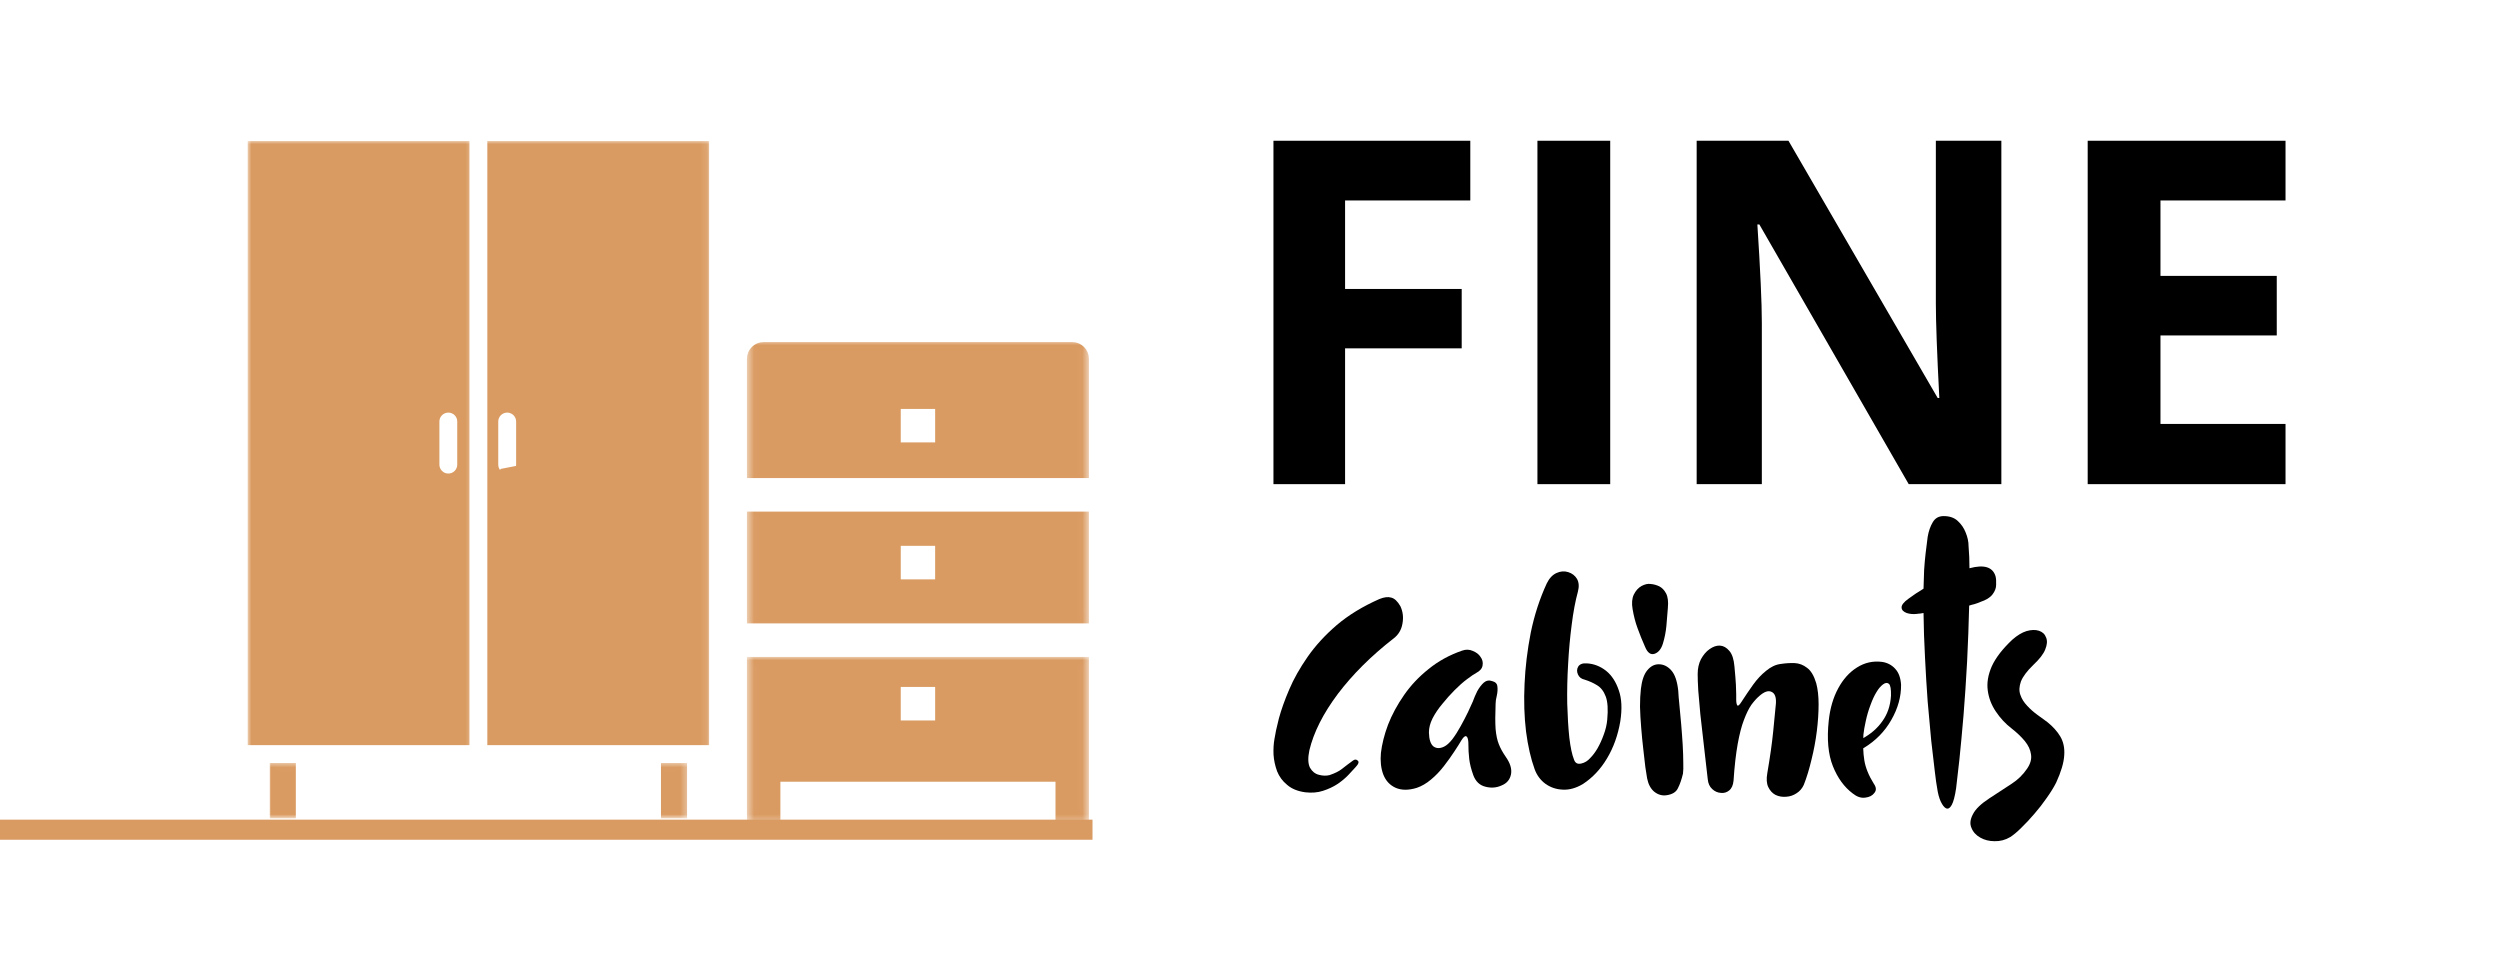 <svg xmlns="http://www.w3.org/2000/svg" width="373" height="144" viewBox="0 0 373 144" fill="none"><mask id="mask0_40_2" style="mask-type:luminance" maskUnits="userSpaceOnUse" x="111" y="50" width="52" height="23"><path d="M112.132 51.385H161.799V71.958H112.132V51.385Z" fill="white" stroke="white" stroke-width="1.333"></path></mask><g mask="url(#mask0_40_2)"><path d="M134.392 60.344H133.726V61.01V66.01V66.677H134.392H139.522H140.189V66.01V61.01V60.344H139.522H134.392ZM161.804 53.536V70.661H112.111V53.536C112.111 52.523 112.929 51.703 113.939 51.703H159.976C160.981 51.703 161.804 52.523 161.804 53.536Z" fill="#DA9B62" stroke="#DA9B62" stroke-width="1.333"></path></g><mask id="mask1_40_2" style="mask-type:luminance" maskUnits="userSpaceOnUse" x="111" y="75" width="52" height="19"><path d="M112.132 75.958H161.799V93.292H112.132V75.958Z" fill="white" stroke="white" stroke-width="1.333"></path></mask><g mask="url(#mask1_40_2)"><path d="M140.189 81.438V80.771H139.522H134.392H133.726V81.438V86.443V87.109H134.392H139.522H140.189V86.443V81.438ZM112.111 76.995H161.804V92.344H112.111V76.995Z" fill="#DA9B62" stroke="#DA9B62" stroke-width="1.333"></path></g><mask id="mask2_40_2" style="mask-type:luminance" maskUnits="userSpaceOnUse" x="111" y="97" width="52" height="26"><path d="M112.132 98.625H161.799V122.052H112.132V98.625Z" fill="white" stroke="white" stroke-width="1.333"></path></mask><g mask="url(#mask2_40_2)"><path d="M112.111 114.109V98.677H161.804V114.109C161.803 114.115 161.802 114.122 161.802 114.13C161.8 114.146 161.799 114.172 161.799 114.203V114.87H161.804V121.74H158.147V116.635V115.969H157.481H116.434H115.767V116.635V121.74H112.111V114.87H112.116V114.203C112.116 114.172 112.114 114.146 112.113 114.13C112.112 114.122 112.112 114.115 112.111 114.109ZM139.522 108.162H140.189V107.495V102.495V101.828H139.522H134.392H133.726V102.495V107.495V108.162H134.392H139.522Z" fill="#DA9B62" stroke="#DA9B62" stroke-width="1.333"></path></g><mask id="mask3_40_2" style="mask-type:luminance" maskUnits="userSpaceOnUse" x="36" y="21" width="35" height="92"><path d="M37.543 21.667H70.001V111.625H37.543V21.667Z" fill="white" stroke="white" stroke-width="1.333"></path></mask><g mask="url(#mask3_40_2)"><path d="M65.043 62.122L65.043 62.122L65.04 62.129C64.939 62.378 64.892 62.63 64.892 62.891V69.318C64.892 69.574 64.938 69.835 65.043 70.086C65.145 70.33 65.294 70.547 65.478 70.732C65.657 70.91 65.869 71.063 66.127 71.168C66.377 71.273 66.637 71.318 66.892 71.318C67.146 71.318 67.403 71.271 67.653 71.17L67.653 71.17L67.66 71.167C67.904 71.065 68.122 70.916 68.306 70.732C68.498 70.54 68.638 70.319 68.736 70.086C68.841 69.835 68.887 69.574 68.887 69.318V62.891C68.887 62.63 68.84 62.378 68.739 62.129L68.739 62.129L68.736 62.122C68.638 61.889 68.498 61.669 68.306 61.476C68.114 61.284 67.894 61.144 67.66 61.047L67.66 61.047L67.653 61.044C67.416 60.947 67.159 60.891 66.892 60.891C66.624 60.891 66.365 60.946 66.127 61.045C65.879 61.146 65.665 61.289 65.478 61.476C65.294 61.661 65.145 61.879 65.043 62.122ZM69.376 21.703V110.51H37.621V21.703H69.376Z" fill="#DA9B62" stroke="#DA9B62" stroke-width="1.333"></path></g><mask id="mask4_40_2" style="mask-type:luminance" maskUnits="userSpaceOnUse" x="40" y="113" width="6" height="9"><path d="M40.668 114.292H44.668V121.333H40.668V114.292Z" fill="white" stroke="white" stroke-width="1.333"></path></mask><g mask="url(#mask4_40_2)"><path d="M40.918 114.51H43.47V121.427H40.918V114.51Z" fill="#DA9B62" stroke="#DA9B62" stroke-width="1.333"></path></g><mask id="mask5_40_2" style="mask-type:luminance" maskUnits="userSpaceOnUse" x="97" y="113" width="6" height="9"><path d="M98.002 114.292H102.002V121.333H98.002V114.292Z" fill="white" stroke="white" stroke-width="1.333"></path></mask><g mask="url(#mask5_40_2)"><path d="M99.283 114.51H101.84V121.427H99.283V114.51Z" fill="#DA9B62" stroke="#DA9B62" stroke-width="1.333"></path></g><mask id="mask6_40_2" style="mask-type:luminance" maskUnits="userSpaceOnUse" x="72" y="21" width="34" height="92"><path d="M72.668 21.667H105.21V111.625H72.668V21.667Z" fill="white" stroke="white" stroke-width="1.333"></path></mask><g mask="url(#mask6_40_2)"><path d="M77.517 70.091L77.517 70.091C77.419 70.324 77.279 70.545 77.087 70.737C76.895 70.929 76.675 71.069 76.442 71.167L76.435 71.17L76.435 71.17C76.198 71.266 75.947 71.323 75.673 71.323C75.403 71.323 75.144 71.267 74.905 71.167M77.517 70.091L74.905 71.167M77.517 70.091L77.52 70.084C77.616 69.848 77.673 69.596 77.673 69.323V62.891C77.673 62.617 77.616 62.365 77.52 62.129L77.52 62.129L77.517 62.122C77.419 61.889 77.279 61.669 77.087 61.476C76.895 61.284 76.675 61.144 76.442 61.047L76.442 61.047L76.435 61.044C76.198 60.948 75.947 60.891 75.673 60.891C75.403 60.891 75.144 60.946 74.905 61.047C74.672 61.144 74.451 61.284 74.259 61.476C74.075 61.661 73.926 61.879 73.824 62.122L73.824 62.122L73.821 62.129C73.72 62.378 73.673 62.63 73.673 62.891V69.323C73.673 69.583 73.72 69.835 73.821 70.084L73.821 70.084L73.824 70.091C73.926 70.335 74.075 70.553 74.259 70.737C74.451 70.929 74.672 71.069 74.905 71.167M77.517 70.091L75.163 70.552L74.905 71.167M73.376 21.703H105.132V110.51H73.376V21.703Z" fill="#DA9B62" stroke="#DA9B62" stroke-width="1.333"></path></g><path d="M0 123.792H163.003Z" fill="#DA9B62"></path><path d="M0 123.792H163.003" stroke="#DA9B62" stroke-width="3"></path><path d="M200.686 72.235H190V21H219.369V29.909H200.686V43.113H218.085V51.973H200.686V72.235Z" fill="black"></path><path d="M229.385 72.235V21H240.244V72.235H229.385Z" fill="black"></path><path d="M298.602 72.235H284.781L262.496 33.488H262.199C262.644 40.336 262.866 45.211 262.866 48.123V72.235H253.142V21H266.839L289.1 59.377H289.347C289.001 52.713 288.829 48.012 288.829 45.26V21H298.602V72.235Z" fill="black"></path><path d="M341 72.235H311.483V21H341V29.909H322.342V41.163H339.692V50.048H322.342V63.251H341V72.235Z" fill="black"></path><path d="M205.796 89.38C206.504 89.093 207.09 89.016 207.565 89.159C208.062 89.281 208.516 89.712 208.936 90.442C209.312 91.237 209.422 92.111 209.245 93.05C209.09 93.968 208.648 94.709 207.919 95.261C204.58 97.859 201.817 100.612 199.606 103.53C197.417 106.448 196.002 109.256 195.361 111.931C195.118 113.081 195.151 113.954 195.449 114.54C195.77 115.104 196.212 115.458 196.776 115.601C197.362 115.756 197.892 115.767 198.368 115.646C199.164 115.38 199.783 115.071 200.225 114.717C200.667 114.363 201.209 113.954 201.861 113.479C202.126 113.28 202.358 113.28 202.568 113.479C202.801 113.656 202.701 113.987 202.259 114.452C201.994 114.75 201.64 115.137 201.198 115.601C200.755 116.077 200.203 116.53 199.562 116.972C198.943 117.381 198.213 117.724 197.395 117.989C196.599 118.254 195.715 118.321 194.742 118.21C193.614 118.055 192.719 117.691 192.045 117.105C191.359 116.552 190.862 115.867 190.541 115.071C190.243 114.253 190.066 113.424 190.011 112.595C189.977 111.743 190.022 110.981 190.143 110.295C190.254 109.532 190.475 108.504 190.807 107.2C191.16 105.907 191.669 104.459 192.354 102.867C193.028 101.275 193.946 99.661 195.096 98.003C196.245 96.356 197.682 94.775 199.429 93.272C201.198 91.768 203.32 90.475 205.796 89.38Z" fill="black"></path><path d="M218.148 97.074C218.701 96.875 219.232 96.886 219.74 97.118C220.271 97.329 220.647 97.627 220.89 98.003C221.177 98.39 221.288 98.821 221.199 99.285C221.133 99.727 220.824 100.103 220.271 100.391C219.939 100.567 219.486 100.877 218.9 101.319C218.303 101.761 217.684 102.314 217.043 102.955C216.391 103.607 215.772 104.304 215.186 105.033C214.589 105.741 214.102 106.471 213.727 107.2C213.373 107.908 213.196 108.604 213.196 109.278C213.218 110.317 213.439 111.003 213.859 111.357C214.301 111.688 214.832 111.699 215.451 111.401C215.827 111.224 216.247 110.859 216.689 110.295C217.131 109.709 217.54 109.057 217.927 108.35C218.336 107.62 218.701 106.913 219.033 106.227C219.353 105.553 219.585 105.033 219.74 104.68C219.917 104.182 220.138 103.663 220.403 103.132C220.691 102.601 221.023 102.181 221.376 101.85C221.752 101.529 222.183 101.452 222.659 101.629C223.123 101.75 223.377 102.016 223.41 102.425C223.466 102.845 223.432 103.298 223.322 103.795C223.2 104.271 223.145 104.669 223.145 104.989C223.079 106.581 223.079 107.852 223.145 108.792C223.233 109.709 223.388 110.461 223.631 111.047C223.863 111.644 224.206 112.263 224.648 112.904C225.323 113.855 225.588 114.717 225.444 115.513C225.289 116.309 224.825 116.873 224.029 117.193C223.255 117.547 222.449 117.602 221.597 117.37C220.768 117.16 220.182 116.607 219.829 115.69C219.497 114.783 219.298 113.965 219.21 113.258C219.121 112.528 219.077 111.688 219.077 110.737C219.044 110.24 218.944 109.942 218.767 109.853C218.591 109.765 218.347 109.964 218.06 110.428C217.817 110.848 217.463 111.401 216.999 112.108C216.557 112.794 216.037 113.512 215.451 114.275C214.854 115.049 214.213 115.723 213.506 116.309C212.798 116.906 212.091 117.304 211.383 117.547C210.167 117.923 209.128 117.923 208.244 117.547C207.381 117.16 206.762 116.508 206.387 115.557C206.033 114.618 205.922 113.545 206.033 112.329C206.188 111.036 206.53 109.632 207.094 108.129C207.68 106.625 208.476 105.155 209.482 103.707C210.477 102.27 211.704 100.965 213.152 99.816C214.589 98.644 216.258 97.727 218.148 97.074Z" fill="black"></path><path d="M235.423 88.275C235.036 89.69 234.726 91.349 234.494 93.228C234.251 95.085 234.074 97.031 233.964 99.064C233.842 101.098 233.798 103.077 233.831 104.99C233.886 106.88 233.986 108.56 234.141 110.03C234.317 111.512 234.55 112.617 234.848 113.347C235.025 113.855 235.379 114.043 235.909 113.922C236.44 113.811 236.893 113.524 237.28 113.081C237.634 112.728 237.988 112.263 238.341 111.666C238.695 111.047 239.005 110.373 239.27 109.632C239.557 108.87 239.734 108.118 239.8 107.377C239.944 105.852 239.867 104.702 239.579 103.928C239.281 103.132 238.85 102.58 238.297 102.248C237.733 101.894 237.114 101.618 236.44 101.408C235.931 101.297 235.6 101.032 235.423 100.612C235.246 100.203 235.257 99.816 235.467 99.462C235.699 99.087 236.141 98.921 236.794 98.976C237.822 99.042 238.761 99.407 239.624 100.081C240.475 100.767 241.105 101.74 241.525 103C241.967 104.238 242.033 105.786 241.746 107.643C241.392 109.71 240.729 111.556 239.756 113.17C238.806 114.762 237.612 116.033 236.175 116.973C235.135 117.592 234.141 117.868 233.168 117.813C232.195 117.779 231.322 117.481 230.559 116.928C229.818 116.376 229.288 115.646 228.967 114.762C228.403 113.203 227.972 111.335 227.685 109.146C227.42 106.935 227.342 104.57 227.464 102.027C227.574 99.529 227.884 96.975 228.392 94.377C228.923 91.791 229.719 89.337 230.78 87.037C231.156 86.275 231.642 85.755 232.239 85.49C232.825 85.224 233.4 85.18 233.964 85.357C234.55 85.534 234.992 85.877 235.29 86.374C235.578 86.883 235.622 87.513 235.423 88.275Z" fill="black"></path><path d="M247.475 99.109C248.182 99.109 248.801 99.407 249.332 99.993C249.885 100.59 250.238 101.607 250.393 103.044C250.415 103.608 250.482 104.326 250.57 105.211C250.658 106.095 250.747 107.057 250.835 108.085C250.924 109.091 250.99 110.097 251.056 111.092C251.112 112.098 251.145 112.982 251.145 113.745C251.167 114.485 251.156 115.049 251.101 115.425C250.891 116.309 250.636 117.039 250.349 117.592C250.084 118.177 249.509 118.531 248.624 118.653C247.972 118.741 247.364 118.564 246.812 118.122C246.281 117.68 245.927 117.017 245.75 116.132C245.684 115.779 245.596 115.226 245.485 114.452C245.397 113.656 245.286 112.761 245.176 111.755C245.054 110.727 244.954 109.666 244.866 108.571C244.778 107.488 244.711 106.438 244.689 105.432C244.689 104.437 244.733 103.553 244.822 102.779C244.965 101.541 245.275 100.634 245.75 100.037C246.248 99.418 246.823 99.109 247.475 99.109ZM246.237 87.126C246.701 87.159 247.143 87.281 247.563 87.48C247.972 87.69 248.315 88.043 248.58 88.541C248.846 89.049 248.934 89.768 248.846 90.707C248.779 91.57 248.713 92.465 248.624 93.405C248.536 94.322 248.359 95.207 248.094 96.058C247.829 96.887 247.397 97.384 246.812 97.561C246.248 97.716 245.795 97.362 245.441 96.5C245.021 95.56 244.656 94.643 244.335 93.758C244.004 92.874 243.761 91.923 243.584 90.884C243.429 90 243.495 89.281 243.761 88.718C244.048 88.132 244.435 87.701 244.91 87.435C245.408 87.17 245.85 87.071 246.237 87.126Z" fill="black"></path><path d="M253.294 100.568C253.294 99.75 253.449 99.009 253.78 98.357C254.134 97.716 254.554 97.207 255.063 96.853C255.593 96.478 256.102 96.301 256.61 96.323C257.141 96.356 257.605 96.621 258.025 97.119C258.434 97.594 258.688 98.357 258.777 99.418C258.887 100.601 258.965 101.518 258.998 102.16C259.02 102.779 259.042 103.254 259.042 103.575C259.042 103.906 259.042 104.149 259.042 104.326C259.042 104.802 259.097 105.111 259.219 105.255C259.33 105.376 259.551 105.166 259.882 104.636C260.413 103.818 260.966 102.989 261.563 102.16C262.148 101.342 262.801 100.645 263.508 100.081C264.216 99.496 264.934 99.153 265.675 99.064C266.382 98.954 267.068 98.91 267.753 98.932C268.427 98.965 269.046 99.197 269.61 99.639C270.196 100.059 270.649 100.822 270.981 101.938C271.213 102.801 271.335 103.84 271.335 105.078C271.335 106.316 271.246 107.665 271.069 109.102C270.892 110.517 270.627 111.932 270.273 113.347C269.942 114.739 269.566 115.989 269.124 117.105C268.881 117.636 268.527 118.045 268.063 118.343C267.587 118.664 267.068 118.841 266.515 118.874C265.951 118.929 265.421 118.841 264.923 118.608C264.448 118.365 264.083 117.967 263.818 117.415C263.574 116.884 263.53 116.199 263.685 115.336C264.094 112.949 264.393 110.859 264.569 109.057C264.746 107.234 264.879 105.863 264.967 104.945C265.023 104.006 264.802 103.431 264.304 103.221C263.829 102.989 263.221 103.199 262.491 103.84C262.104 104.171 261.706 104.614 261.297 105.166C260.91 105.73 260.546 106.482 260.192 107.421C259.838 108.339 259.529 109.533 259.263 111.003C258.998 112.484 258.788 114.308 258.644 116.486C258.578 117.16 258.357 117.647 257.981 117.945C257.627 118.233 257.207 118.354 256.743 118.299C256.268 118.266 255.836 118.078 255.461 117.724C255.074 117.37 254.853 116.884 254.797 116.265C254.731 115.767 254.643 115.005 254.532 113.966C254.41 112.904 254.278 111.744 254.134 110.472C253.979 109.179 253.836 107.886 253.692 106.581C253.57 105.288 253.471 104.105 253.382 103.044C253.316 101.961 253.294 101.132 253.294 100.568Z" fill="black"></path><path d="M280.81 98.755C281.605 98.876 282.247 99.219 282.755 99.772C283.286 100.336 283.573 101.131 283.639 102.16C283.662 103.928 283.175 105.686 282.18 107.421C281.208 109.135 279.848 110.517 278.112 111.578C277.67 111.876 277.327 111.965 277.095 111.843C276.852 111.733 276.786 111.512 276.874 111.18C276.985 110.826 277.316 110.506 277.847 110.207C279.107 109.533 280.113 108.659 280.854 107.598C281.617 106.537 282.048 105.277 282.136 103.796C282.158 102.823 282.059 102.237 281.827 102.027C281.583 101.828 281.296 101.85 280.942 102.115C280.588 102.381 280.257 102.768 279.969 103.265C279.671 103.74 279.372 104.37 279.085 105.166C278.787 105.94 278.554 106.736 278.378 107.554C278.201 108.35 278.079 109.035 278.024 109.588C277.935 111.069 277.98 112.352 278.157 113.435C278.333 114.529 278.798 115.69 279.571 116.928C279.947 117.459 279.98 117.912 279.66 118.299C279.361 118.708 278.908 118.94 278.289 119.006C277.67 119.095 277.051 118.885 276.432 118.387C275.161 117.437 274.177 116.088 273.469 114.319C272.762 112.551 272.552 110.284 272.85 107.51C273.049 105.653 273.525 104.05 274.265 102.69C274.995 101.342 275.924 100.302 277.051 99.595C278.201 98.865 279.45 98.578 280.81 98.755Z" fill="black"></path><path d="M297.735 85.976C297.823 86.33 297.845 86.761 297.823 87.258C297.823 87.734 297.646 88.209 297.293 88.673C296.939 89.149 296.32 89.536 295.436 89.823C295.17 89.945 294.883 90.044 294.595 90.133C294.33 90.199 294.065 90.265 293.8 90.354C293.733 93.095 293.634 95.903 293.49 98.755C293.335 101.585 293.158 104.238 292.959 106.714C292.749 109.19 292.539 111.401 292.34 113.347C292.13 115.27 291.965 116.685 291.854 117.592C291.677 118.796 291.456 119.637 291.191 120.112C290.925 120.576 290.638 120.742 290.351 120.598C290.085 120.477 289.82 120.134 289.555 119.581C289.312 119.051 289.135 118.387 289.024 117.592C288.936 117.149 288.814 116.309 288.67 115.071C288.516 113.833 288.339 112.319 288.14 110.517C287.963 108.726 287.786 106.78 287.609 104.68C287.454 102.558 287.322 100.369 287.211 98.092C287.09 95.826 287.012 93.615 286.99 91.459C286.813 91.492 286.636 91.525 286.459 91.547C286.283 91.547 286.128 91.57 286.017 91.592C285.454 91.658 284.934 91.614 284.47 91.459C283.994 91.282 283.74 91.017 283.718 90.663C283.685 90.287 284.028 89.845 284.735 89.337C285.442 88.806 286.194 88.309 286.99 87.833C287.012 86.861 287.045 85.932 287.079 85.048C287.134 84.163 287.211 83.345 287.3 82.571C287.388 81.775 287.488 80.957 287.609 80.095C287.753 79.244 288.007 78.525 288.361 77.929C288.715 77.309 289.256 77 289.997 77C290.881 77 291.567 77.243 292.075 77.707C292.606 78.183 293.004 78.758 293.269 79.432C293.556 80.117 293.711 80.803 293.711 81.51C293.8 82.549 293.844 83.633 293.844 84.782C296.022 84.196 297.315 84.594 297.735 85.976Z" fill="black"></path><path d="M303.381 99.197C302.43 100.114 301.811 100.943 301.524 101.673C301.259 102.414 301.225 103.077 301.435 103.663C301.634 104.26 301.977 104.801 302.452 105.299C302.917 105.807 303.436 106.261 304 106.67C304.553 107.057 305.039 107.41 305.459 107.731C306.277 108.383 306.929 109.102 307.405 109.897C307.869 110.693 308.068 111.644 307.98 112.727C307.913 113.822 307.515 115.159 306.786 116.751C306.432 117.459 305.957 118.221 305.371 119.05C304.807 119.869 304.188 120.664 303.514 121.438C302.861 122.201 302.209 122.897 301.568 123.516C300.949 124.135 300.396 124.589 299.932 124.887C299.191 125.329 298.407 125.528 297.589 125.506C296.793 125.506 296.085 125.329 295.466 124.976C294.825 124.622 294.383 124.135 294.14 123.516C293.874 122.919 293.952 122.245 294.361 121.482C294.748 120.709 295.577 119.913 296.837 119.095C298.13 118.232 299.236 117.514 300.153 116.928C301.06 116.342 301.833 115.59 302.452 114.673C302.95 113.943 303.138 113.236 303.027 112.551C302.939 111.876 302.629 111.213 302.099 110.561C301.568 109.92 300.916 109.301 300.153 108.704C299.202 107.974 298.407 107.112 297.765 106.139C297.113 105.166 296.715 104.127 296.572 103C296.417 101.85 296.627 100.645 297.191 99.374C297.776 98.114 298.793 96.798 300.242 95.438C300.971 94.797 301.679 94.366 302.364 94.156C303.071 93.957 303.691 93.935 304.221 94.112C304.752 94.289 305.105 94.631 305.282 95.129C305.481 95.604 305.437 96.19 305.15 96.898C304.884 97.583 304.287 98.346 303.381 99.197Z" fill="black"></path></svg>